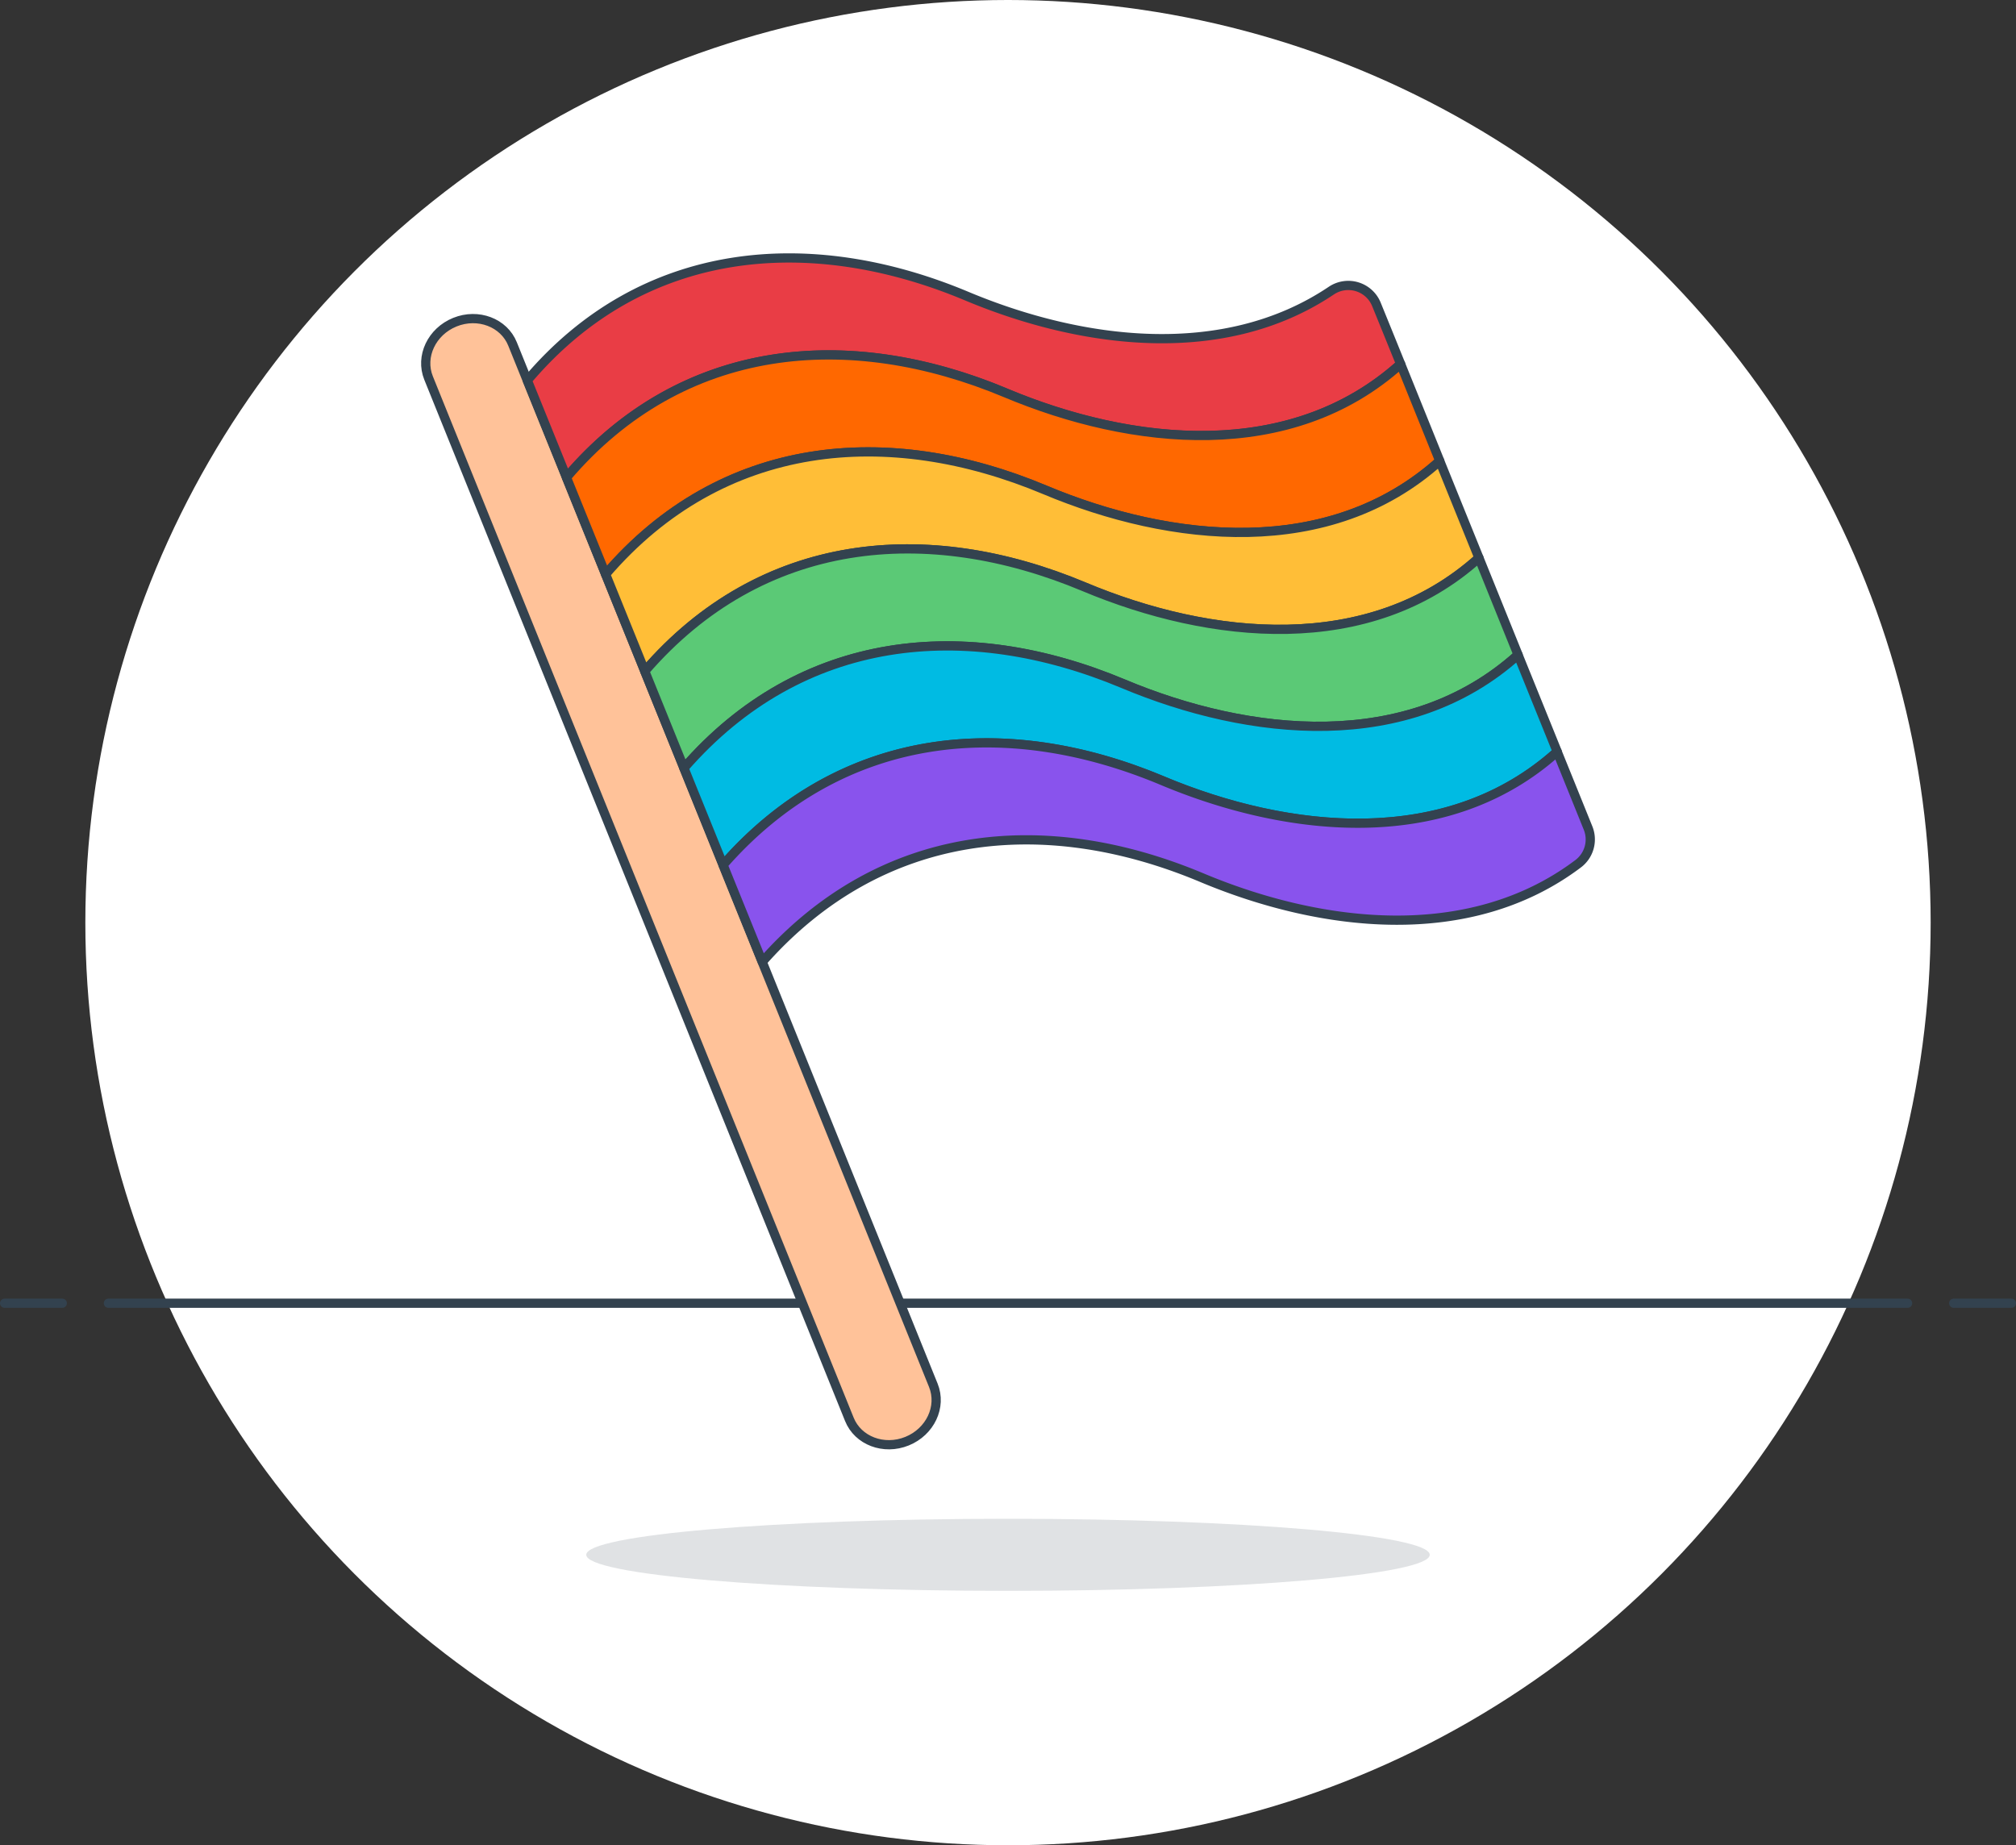 <svg xmlns="http://www.w3.org/2000/svg" viewBox="0 0 874 800"><rect x="0" y="0" width="874" height="800" fill="#333333" stroke="none"/><defs><style>.cls-1{fill:#fff;}.cls-2{fill:none;}.cls-10,.cls-2,.cls-4,.cls-5,.cls-6,.cls-7,.cls-8,.cls-9{stroke:#33424f;stroke-linecap:round;stroke-linejoin:round;stroke-width:4px;}.cls-3{fill:#33424f;opacity:0.15;}.cls-4{fill:#ffc299;}.cls-5{fill:#e93d45;}.cls-6{fill:#ff6800;}.cls-7{fill:#ffbe37;}.cls-8{fill:#5bc976;}.cls-9{fill:#00bbe3;}.cls-10{fill:#8953ed;}</style></defs><g id="Layer_2" data-name="Layer 2"><g id="Layer_1-2" data-name="Layer 1"><circle class="cls-1" cx="437" cy="400" r="400"/><line class="cls-2" x1="47" y1="565" x2="827" y2="565"/><line class="cls-2" x1="2" y1="565" x2="27" y2="565"/><line class="cls-2" x1="847" y1="565" x2="872" y2="565"/><path class="cls-3" d="M619.84,674.07c0,8.64-81.86,15.63-182.84,15.63s-182.84-7-182.84-15.63S336,658.45,437,658.45,619.84,665.44,619.84,674.07Z"/><path class="cls-4" d="M404.63,600.6c3.76,9.31-1.35,20.14-11.41,24.21s-21.27-.18-25-9.48L185.8,163.88c-3.76-9.31,1.35-20.14,11.41-24.21s21.27.18,25,9.48Z"/><path class="cls-5" d="M607.22,157.82c-47.71,43-116.61,35.42-171.17,12.54C368.1,141.86,295.79,148,245.61,206.92l-17-42c50-59.13,122.6-65,190.45-36.56,49.76,20.87,111.45,29,158.11-2.36a13.17,13.17,0,0,1,19.57,6Q602,144.9,607.22,157.82Z"/><path class="cls-6" d="M624.19,199.85c-47.71,43-116.61,35.41-171.16,12.53C385,183.84,313,190.18,262.58,249l-17-42C295.79,148,368.1,141.86,436.05,170.36c54.56,22.88,123.46,30.42,171.17-12.54Z"/><path class="cls-7" d="M641.17,241.87c-47.71,43-116.61,35.41-171.17,12.53-68.16-28.58-139.83-22-190.44,36.57l-17-42C313,190.18,385,183.84,453,212.38c54.55,22.88,123.45,30.43,171.16-12.53Z"/><path class="cls-8" d="M658.14,283.89c-47.71,43-116.61,35.42-171.16,12.54C418.71,267.8,347.36,274.59,296.53,333l-17-42C330.17,232.39,401.84,225.82,470,254.4c54.56,22.88,123.46,30.43,171.17-12.53Z"/><path class="cls-9" d="M675.12,325.91c-47.71,43-116.61,35.42-171.17,12.54C435.58,309.78,364.55,316.8,313.51,375l-17-42c50.83-58.4,122.18-65.19,190.45-36.56,54.55,22.88,123.45,30.42,171.16-12.54Z"/><path class="cls-10" d="M688.48,359a13.19,13.19,0,0,1-4.29,15.46c-47.2,35.59-111.65,27.67-163.26,6C452.45,351.75,381.74,359,330.48,417l-17-42c51-58.21,122.07-65.23,190.44-36.56,54.56,22.88,123.46,30.42,171.17-12.54Q681.8,342.46,688.48,359Z"/></g></g></svg>